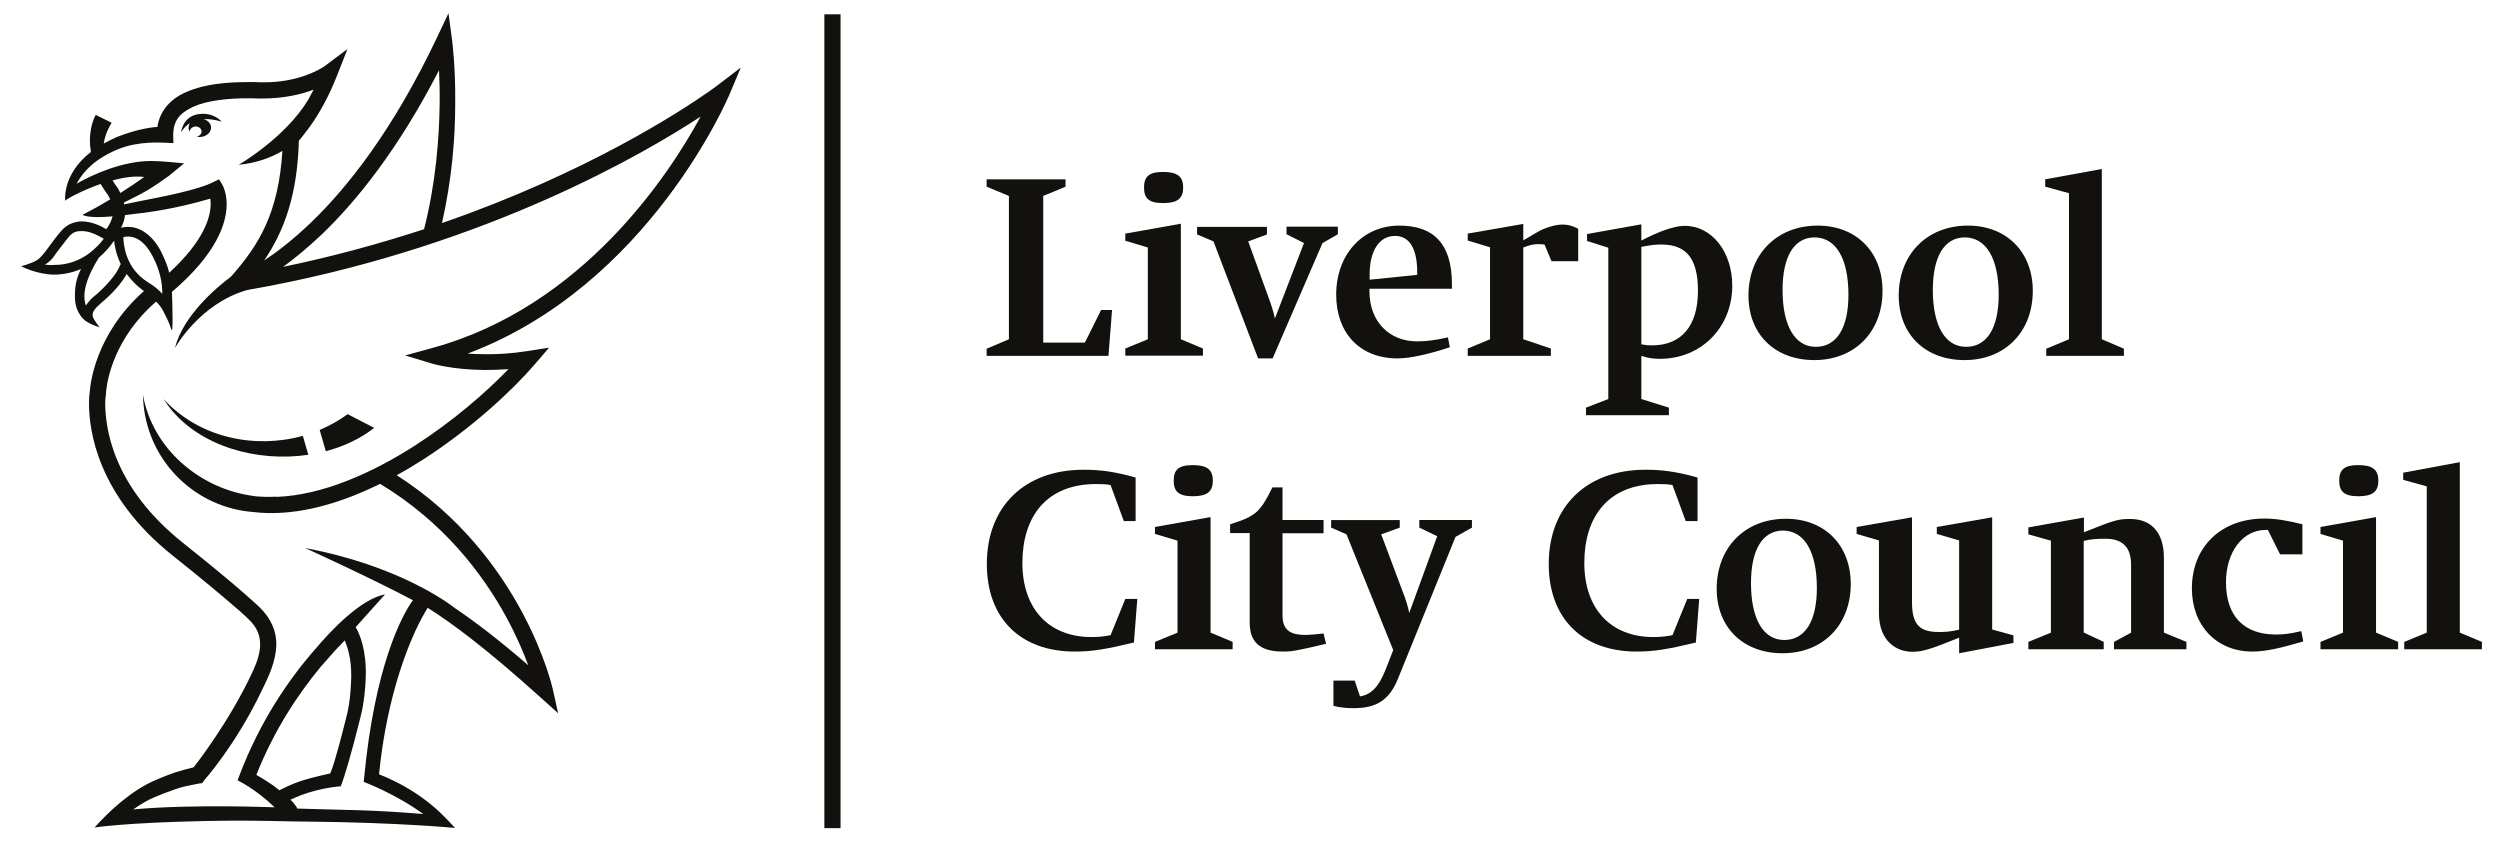 <?xml version="1.0" encoding="utf-8"?>
<!-- Generator: Adobe Illustrator 24.0.1, SVG Export Plug-In . SVG Version: 6.00 Build 0)  -->
<svg version="1.1" id="Layer_1" xmlns="http://www.w3.org/2000/svg" xmlns:xlink="http://www.w3.org/1999/xlink" x="0px" y="0px"
	 viewBox="0 0 118.79 40" style="enable-background:new 0 0 118.79 40;" xml:space="preserve">
<style type="text/css">
	.st0{fill:#12110E;}
</style>
<g>
	<path class="st0" d="M15.69,36.75c0.02-0.04,0.04-0.09,0.07-0.17c0.12-0.31,0.44-1.45,0.73-2.64c0.15-0.62,0.19-1.34,0.2-1.79
		c0.01-0.83-0.17-1.39-0.31-1.72c-0.14,0.14-0.28,0.29-0.43,0.45l-0.7,0.79c-1.07,1.29-2.21,2.99-3.07,5.15
		c0.12,0.07,0.68,0.38,1.09,0.73C13.97,37.21,14.25,37.07,15.69,36.75 M10.55,8.75c0.03,0.04,0.23,0.43,0.22,0.98
		c-0.01,0.9-0.49,2.34-2.6,4.14c0.02,0.57,0.07,2.08-0.03,1.78c-0.11-0.36-0.3-0.71-0.45-0.99c-0.07-0.09-0.11-0.16-0.17-0.22
		c-0.04-0.04-0.07-0.08-0.1-0.11c-2,1.73-2.32,3.74-2.37,4.2c-0.01,0.07-0.01,0.09-0.01,0.09l0,0.03l0,0.03c0,0-0.01,0.03-0.01,0.11
		C5.01,18.86,5,18.99,5,19.15c0,1.12,0.31,3.95,3.7,6.65c2.8,2.23,3.62,3.04,3.64,3.06c0.56,0.54,0.8,1.17,0.79,1.78
		c-0.02,0.78-0.36,1.51-0.71,2.21c-1.22,2.55-2.71,4.22-2.72,4.23l-0.09,0.13l-0.16,0.02c0,0-0.34,0.07-0.63,0.13
		c-0.3,0.06-0.69,0.21-1.06,0.35c-0.66,0.25-0.97,0.43-1.43,0.75c2.83-0.26,6.64-0.1,6.72-0.1c-0.92-0.89-1.76-1.28-1.76-1.28
		l0.08-0.22c0.99-2.61,2.37-4.61,3.63-6.04c0.7-0.83,2.13-2.36,3.3-2.58L16.9,29.8c0.2,0.33,0.52,1.12,0.48,2.37
		c-0.02,0.54-0.07,1.16-0.23,1.82c-0.45,1.82-0.79,2.96-0.96,3.37c-0.04,0.01-1.18,0.06-2.39,0.64c0.03,0.02,0.1,0.1,0.13,0.13
		c0.16,0.21,0.15,0.19,0.2,0.29c2.36,0.08,3.33,0.04,5.98,0.26c-1.27-0.94-2.83-1.53-2.83-1.53l0.02-0.17
		c0.5-5.27,1.77-7.71,2.32-8.46c-2.02-1.07-5.12-2.48-5.12-2.48c4.45,0.84,6.82,2.62,7.15,2.88c0.92,0.62,2.04,1.47,3.45,2.69
		c-0.23-0.62-0.57-1.42-1.05-2.3c-1.11-2.03-2.97-4.5-5.99-6.32c-1.7,0.84-3.51,1.41-5.27,1.39c-0.25,0-0.5-0.02-0.75-0.05
		c-2.7-0.2-4.95-2.32-5.22-5.11c-0.02-0.16-0.02-0.32-0.03-0.47c0.46,2.58,2.68,4.41,5.08,4.79c0.09,0.01,0.17,0.03,0.26,0.04
		c0.1,0.01,0.2,0.02,0.31,0.02c0.07,0,0.14,0.01,0.22,0.01c0.16,0,0.32,0,0.48-0.01l0,0.01c2.17-0.08,4.53-1.12,6.61-2.46
		c1.77-1.14,3.33-2.49,4.41-3.61c-0.4,0.03-0.78,0.04-1.12,0.04c-1.54-0.01-2.5-0.3-2.53-0.31l-1.26-0.38l1.27-0.35
		C27.67,14.6,31.8,8.29,33.29,5.54c-2.76,1.81-10.05,6.03-20.45,8.04c0,0-0.8,0.15-1.09,0.2c-2.27,0.64-3.44,2.76-3.44,2.76
		c0.39-1.55,2-2.9,2.66-3.39c1.35-1.52,2.26-3.03,2.45-5.98c-0.53,0.31-1.22,0.58-2.08,0.66c0,0,2.22-1.28,3.31-3.1
		c0.08-0.15,0.17-0.31,0.25-0.47c-0.58,0.22-1.4,0.42-2.42,0.42c-0.06,0-0.11,0-0.17,0c-0.13,0-0.25-0.01-0.38-0.01
		c-1.12-0.01-2.1,0.11-2.74,0.4c-0.65,0.3-0.94,0.65-0.96,1.3c0,0.01,0,0.02,0,0.03L8.24,6.8L7.83,6.78c0,0,0,0-0.02,0
		c-0.15,0-1.22-0.09-2.2,0.31C5,7.34,4.13,7.81,3.64,8.73c0.73-0.42,2.18-1.09,3.57-1.08c0.24,0,0.5,0.02,0.76,0.04l0.78,0.07
		L8.02,8.36C7.28,8.88,7.08,9.04,5.88,9.63C5.89,9.65,5.9,9.68,5.9,9.71l0.63-0.13c1.12-0.22,2.9-0.55,3.65-0.95l0.23-0.11
		C10.43,8.55,10.55,8.75,10.55,8.75 M7.03,13.41c0.31,0.19,0.53,0.38,0.68,0.55c0-0.02,0-0.04,0-0.05c0-0.41-0.08-1.01-0.45-1.72
		c-0.43-0.82-0.87-0.94-1.17-0.95c-0.09,0-0.17,0.01-0.23,0.03C5.87,11.66,5.98,12.76,7.03,13.41 M6.09,10.78
		c0.45,0,1.09,0.26,1.57,1.19c0.18,0.36,0.31,0.69,0.38,0.99c1.68-1.54,1.96-2.66,1.97-3.24c0-0.11-0.01-0.2-0.02-0.28
		c-1.69,0.49-2.87,0.65-4.05,0.78c-0.02,0.2-0.08,0.4-0.19,0.6C5.84,10.8,5.95,10.78,6.09,10.78 M5.74,12.55
		c-0.21-0.43-0.29-0.84-0.32-1.11c-0.23,0.33-0.47,0.59-0.72,0.8c-0.53,0.84-0.69,1.43-0.69,1.83c0,0.19,0.03,0.33,0.07,0.45
		c0.06-0.1,0.14-0.18,0.2-0.26c0.14-0.15,0.28-0.25,0.28-0.25c0-0.01,0.23-0.19,0.49-0.47c0.26-0.28,0.55-0.64,0.66-0.95
		C5.73,12.58,5.73,12.56,5.74,12.55 M4.93,11.35c-0.06-0.04-0.13-0.08-0.21-0.12c-0.23-0.13-0.54-0.25-0.82-0.25
		c-0.23,0-0.41,0.02-0.62,0.26c0,0-0.35,0.44-0.49,0.63c0,0-0.26,0.34-0.27,0.37c-0.21,0.26-0.39,0.33-0.39,0.33
		s0.23,0.04,0.42,0.02C3.23,12.59,4.12,12.38,4.93,11.35 M5.59,8.93L5.59,8.93l0.01,0.02c0,0.01,0.06,0.09,0.12,0.22
		c0.46-0.29,0.84-0.55,1.13-0.76C6.4,8.35,5.87,8.43,5.35,8.57C5.42,8.69,5.5,8.81,5.59,8.93 M13.45,12.68
		c2.42-0.5,4.65-1.12,6.7-1.79c0.56-2.2,0.72-4.33,0.74-5.95c0.01-0.61-0.01-1.15-0.03-1.6c-1.94,3.77-3.93,6.22-5.55,7.78
		C14.6,11.79,13.98,12.3,13.45,12.68 M9.8,39.01c-3.91,0.08-5.31,0.31-5.31,0.31c0.72-0.8,1.78-1.79,2.96-2.28
		c0.69-0.29,1.01-0.4,1.75-0.58c0.04-0.05,1.71-2.16,2.83-4.6c0.2-0.44,0.33-0.86,0.33-1.23c0-0.42-0.12-0.8-0.56-1.22
		c0,0-0.04-0.04-0.16-0.15c-0.12-0.11-0.3-0.28-0.58-0.51c-0.55-0.48-1.45-1.23-2.84-2.34c-3.59-2.85-4-5.98-3.99-7.26
		c0-0.31,0.03-0.51,0.04-0.58c0.02-0.27,0.24-2.68,2.57-4.74c-0.01-0.01-0.02-0.02-0.04-0.03c-0.33-0.24-0.58-0.51-0.78-0.78
		c-0.39,0.71-1.15,1.32-1.17,1.34c0,0-0.03,0.02-0.07,0.06c-0.04,0.04-0.1,0.09-0.16,0.15c-0.21,0.21-0.25,0.36-0.2,0.51
		c0.06,0.15,0.31,0.47,0.31,0.47s-0.34-0.09-0.63-0.28c-0.04-0.02-0.55-0.36-0.54-1.2c0-0.38,0.03-0.78,0.29-1.29
		c-0.46,0.2-0.91,0.27-1.29,0.27H2.54C1.72,13.03,1,12.65,1,12.65s0.55-0.14,0.79-0.31c0.31-0.22,0.67-0.87,1.15-1.4
		c0.28-0.31,0.64-0.42,0.96-0.42c0.46,0.01,0.87,0.2,1.15,0.37c0.15-0.19,0.25-0.42,0.3-0.61c-1.19,0.11-1.43-0.07-1.43-0.07
		c0.48-0.25,0.93-0.5,1.32-0.74C5.2,9.41,5.18,9.36,5.16,9.32C5.14,9.29,5.13,9.28,5.13,9.27C5,9.09,4.88,8.91,4.78,8.74
		C3.9,9.05,3.17,9.45,3.11,9.53L3.1,9.54c0,0-0.17-1.24,1.22-2.32c-0.03-0.2-0.05-0.38-0.05-0.55c0.01-0.74,0.26-1.19,0.28-1.21
		l0.75,0.37c0,0,0,0,0,0.01c0,0.01-0.01,0.02-0.02,0.04C5.27,5.9,5.01,6.28,4.93,6.82c0.18-0.1,0.38-0.2,0.6-0.3
		c0.83-0.33,1.51-0.46,1.95-0.49c0.11-0.79,0.67-1.37,1.4-1.67C9.71,4,10.76,3.89,11.94,3.9c0.13,0,0.26,0,0.39,0.01
		c0.05,0,0.1,0,0.15,0c1.67,0.02,2.71-0.61,2.92-0.75c0.03-0.02,0.04-0.03,0.04-0.03l1.07-0.8l-0.49,1.25
		c-0.39,0.99-0.83,1.78-1.27,2.4c0,0-0.34,0.46-0.55,0.71c-0.07,2.58-0.7,4.29-1.65,5.69c0.57-0.38,1.32-0.94,2.21-1.79
		c1.73-1.66,3.91-4.39,6-8.8l0.55-1.16l0.17,1.27c0,0.01,0.17,1.22,0.15,3.05C21.63,6.5,21.48,8.5,21,10.6
		c6.88-2.38,11.37-5.33,12.67-6.24c0.26-0.18,0.39-0.28,0.39-0.28l1.14-0.87l-0.56,1.33c-0.02,0.03-3.8,9.03-12.42,12.26
		c0.25,0.02,0.52,0.03,0.82,0.03c0.59,0.01,1.27-0.03,2.03-0.15l1.02-0.16l-0.67,0.78c-1.1,1.28-3.01,3.04-5.26,4.5
		c-0.43,0.27-0.86,0.54-1.31,0.78c6,3.84,7.4,10.1,7.41,10.14l0.26,1.17l-0.89-0.8c-2.5-2.25-4.12-3.46-5.31-4.21
		c-0.17,0.28-0.37,0.64-0.58,1.09c-0.61,1.33-1.41,3.63-1.73,6.82c2.24,0.89,3.26,2.19,3.61,2.55c0,0-2.71-0.26-6.95-0.3
		C13.45,39.04,12.45,38.96,9.8,39.01 M14.39,20.71l0.26,0.9c-2.44,0.36-5.14-0.4-6.58-2.23c-0.11-0.14-0.21-0.28-0.3-0.42
		C9.48,20.82,12.12,21.34,14.39,20.71 M17.78,20.33c-0.66,0.52-1.46,0.89-2.3,1.11l-0.29-1.01c0.47-0.2,0.92-0.45,1.33-0.75
		L17.78,20.33z M10.03,6.06c0,0.24-0.23,0.44-0.53,0.45c-0.06,0-0.11-0.01-0.16-0.02c0.13-0.02,0.24-0.12,0.24-0.24
		c0-0.13-0.13-0.24-0.28-0.24c-0.15,0-0.28,0.11-0.28,0.24c0,0,0,0.01,0,0.01C8.99,6.21,8.96,6.14,8.96,6.07
		c0-0.08,0.03-0.16,0.07-0.22C8.72,6.04,8.6,6.3,8.6,6.3s0.07-0.74,0.79-0.87c0.76-0.13,1.14,0.35,1.14,0.35
		c-0.33-0.1-0.61-0.13-0.85-0.12C9.88,5.72,10.03,5.88,10.03,6.06"/>
	<rect x="39.17" y="0.68" class="st0" width="0.77" height="38.67"/>
	<polygon class="st0" points="47.94,9.31 46.88,8.87 46.88,8.52 50.63,8.52 50.63,8.87 49.57,9.31 49.57,16.28 51.55,16.28 
		52.32,14.73 52.84,14.73 52.67,16.91 46.88,16.91 46.88,16.57 47.94,16.12 	"/>
	<path class="st0" d="M56.22,8.91c0,0.51-0.26,0.74-0.95,0.74c-0.69,0-0.91-0.23-0.91-0.74c0-0.51,0.22-0.74,0.91-0.74
		C55.96,8.17,56.22,8.4,56.22,8.91 M54.54,11.76l-1.07-0.32V11.1l2.64-0.47v5.49l1.05,0.44v0.34h-3.69v-0.34l1.07-0.44V11.76z"/>
	<path class="st0" d="M57.66,11.47l-0.78-0.33v-0.36h3.32v0.36l-0.89,0.33l0.96,2.65c0.15,0.39,0.26,0.78,0.31,1.01l1.38-3.58
		l-0.83-0.42v-0.36h2.44v0.36l-0.73,0.42l-2.37,5.48h-0.69L57.66,11.47z"/>
	<path class="st0" d="M67.34,13.06v-0.12c0-1.27-0.46-1.73-1.05-1.73c-0.75,0-1.21,0.7-1.21,1.83v0.25L67.34,13.06z M65.07,13.72
		v0.11c0,1.48,0.97,2.39,2.26,2.39c0.43,0,0.86-0.05,1.47-0.19l0.09,0.47c-1,0.33-1.89,0.53-2.49,0.53c-1.78,0-2.91-1.2-2.91-3.03
		c0-1.9,1.25-3.28,3-3.28c1.62,0,2.5,0.85,2.5,2.78v0.22H65.07z"/>
	<path class="st0" d="M72.38,16.12l1.31,0.44v0.35h-3.95v-0.35l1.06-0.44v-4.37l-1.06-0.32V11.1l2.64-0.46v0.78l0.65-0.38
		c0.38-0.23,0.89-0.37,1.22-0.37c0.24,0,0.46,0.05,0.74,0.2v1.54h-1.27l-0.33-0.79c-0.09-0.01-0.17-0.02-0.27-0.02
		c-0.2,0-0.39,0.02-0.74,0.16V16.12z"/>
	<path class="st0" d="M77.99,16.36c0.2,0.04,0.3,0.05,0.51,0.05c1.39,0,2.18-0.92,2.18-2.59c0-1.52-0.54-2.2-1.73-2.2
		c-0.28,0-0.43,0.01-0.96,0.11V16.36z M77.99,18.96l1.31,0.41v0.36h-3.94v-0.36l1.06-0.41v-7.19l-1.01-0.32v-0.33l2.58-0.46v0.77
		c0.84-0.44,1.58-0.7,2.06-0.7c1.28,0,2.26,1.22,2.26,2.85c0,1.97-1.47,3.47-3.44,3.47c-0.33,0-0.57-0.04-0.88-0.14V18.96z"/>
	<path class="st0" d="M84.7,13.78c0,1.69,0.58,2.7,1.58,2.7c0.99,0,1.55-0.9,1.55-2.47c0-1.72-0.59-2.73-1.62-2.73
		C85.24,11.29,84.7,12.2,84.7,13.78 M89.45,13.82c0,1.95-1.32,3.29-3.24,3.29c-1.88,0-3.13-1.23-3.13-3.07
		c0-1.92,1.31-3.32,3.29-3.32C88.2,10.72,89.45,11.97,89.45,13.82"/>
	<path class="st0" d="M91.84,13.78c0,1.69,0.58,2.7,1.58,2.7c0.99,0,1.55-0.9,1.55-2.47c0-1.72-0.59-2.73-1.62-2.73
		C92.38,11.29,91.84,12.2,91.84,13.78 M96.59,13.82c0,1.95-1.32,3.29-3.24,3.29c-1.88,0-3.13-1.23-3.13-3.07
		c0-1.92,1.31-3.32,3.29-3.32C95.34,10.72,96.59,11.97,96.59,13.82"/>
	<polygon class="st0" points="98.31,9.18 97.18,8.87 97.18,8.52 99.87,8.03 99.87,16.12 100.92,16.57 100.92,16.91 97.23,16.91 
		97.23,16.57 98.31,16.12 	"/>
	<path class="st0" d="M53.47,28.46h0.57l-0.16,2.07c-1.37,0.33-2.01,0.43-2.81,0.43c-2.6,0-4.18-1.59-4.18-4.16
		c0-2.73,1.79-4.48,4.6-4.48c0.79,0,1.48,0.09,2.47,0.37v2.07H53.4l-0.63-1.71c-0.16-0.04-0.39-0.05-0.69-0.05
		c-2.36,0-3.5,1.55-3.5,3.75c0,2.18,1.26,3.52,3.28,3.52c0.39,0,0.6-0.03,0.91-0.09L53.47,28.46z"/>
	<path class="st0" d="M57.63,22.84c0,0.51-0.26,0.74-0.95,0.74c-0.69,0-0.91-0.24-0.91-0.74c0-0.51,0.22-0.74,0.91-0.74
		C57.37,22.1,57.63,22.33,57.63,22.84 M55.95,25.69l-1.07-0.32v-0.33l2.64-0.47v5.49l1.05,0.44v0.35h-3.69V30.5l1.07-0.44V25.69z"/>
	<path class="st0" d="M58.45,25.34v-0.43c0.69-0.21,1-0.36,1.26-0.59c0.25-0.23,0.44-0.53,0.75-1.16h0.48v1.55h1.95v0.63h-1.95v3.91
		c0,0.78,0.49,0.92,1.12,0.92c0.14,0,0.6-0.04,0.83-0.07l0.12,0.49c-1.39,0.33-1.62,0.37-2.04,0.37c-0.92,0-1.59-0.3-1.59-1.37
		v-4.26H58.45z"/>
	<path class="st0" d="M63.98,25.39l-0.73-0.32v-0.36h3.26v0.36l-0.88,0.32l0.99,2.64c0.18,0.44,0.3,0.86,0.34,1.1l1.33-3.65
		l-0.85-0.41v-0.36h2.5v0.36l-0.78,0.44l-2.73,6.73c-0.41,1.02-1.02,1.41-2.11,1.41c-0.37,0-0.69-0.04-0.96-0.11v-1.2h1.01
		l0.25,0.75c0.53-0.09,0.89-0.44,1.22-1.28l0.36-0.92L63.98,25.39z"/>
	<path class="st0" d="M80.17,28.46h0.57l-0.16,2.07c-1.37,0.33-2.01,0.43-2.81,0.43c-2.6,0-4.18-1.59-4.18-4.16
		c0-2.73,1.79-4.48,4.6-4.48c0.79,0,1.48,0.09,2.47,0.37v2.07H80.1l-0.63-1.71c-0.16-0.04-0.39-0.05-0.69-0.05
		c-2.36,0-3.5,1.55-3.5,3.75c0,2.18,1.26,3.52,3.28,3.52c0.39,0,0.6-0.03,0.91-0.09L80.17,28.46z"/>
	<path class="st0" d="M83.2,27.71c0,1.69,0.58,2.7,1.58,2.7c0.99,0,1.55-0.9,1.55-2.47c0-1.72-0.59-2.73-1.62-2.73
		C83.74,25.22,83.2,26.13,83.2,27.71 M87.94,27.75c0,1.95-1.32,3.29-3.24,3.29c-1.88,0-3.13-1.23-3.13-3.07
		c0-1.92,1.31-3.32,3.29-3.32C86.7,24.65,87.94,25.9,87.94,27.75"/>
	<path class="st0" d="M93.09,30.3c-1.38,0.56-1.75,0.67-2.22,0.67c-0.75,0-1.59-0.49-1.59-1.84v-3.45l-1.06-0.31v-0.33l2.63-0.46
		v4.03c0,1.07,0.36,1.42,1.28,1.42c0.33,0,0.48-0.01,0.96-0.11v-4.24l-1.06-0.31v-0.33l2.63-0.46v5.33l1.01,0.28v0.36l-2.58,0.49
		V30.3z"/>
	<path class="st0" d="M99.02,30.06l0.94,0.44v0.35h-3.58V30.5l1.07-0.44v-4.37l-1.07-0.3v-0.33l2.64-0.47v0.7
		c1.47-0.59,1.64-0.63,2.2-0.63c1.04,0,1.6,0.69,1.6,1.83v3.57l1.07,0.44v0.35h-3.44V30.5l0.81-0.44v-3.23
		c0-0.83-0.41-1.23-1.21-1.23c-0.41,0-0.65,0.01-1.04,0.1V30.06z"/>
	<path class="st0" d="M109.4,26.34h-1.06l-0.58-1.16h-0.1c-1.1,0-1.89,1.05-1.89,2.49c0,1.59,0.84,2.48,2.37,2.48
		c0.37,0,0.62-0.03,1.21-0.16l0.09,0.49c-1.13,0.33-1.81,0.48-2.42,0.48c-1.69,0-2.87-1.23-2.87-3c0-1.97,1.38-3.32,3.44-3.32
		c0.56,0,1.07,0.09,1.81,0.27V26.34z"/>
	<path class="st0" d="M113.01,22.84c0,0.51-0.26,0.74-0.95,0.74c-0.69,0-0.91-0.24-0.91-0.74c0-0.51,0.22-0.74,0.91-0.74
		C112.75,22.1,113.01,22.33,113.01,22.84 M111.33,25.69l-1.07-0.32v-0.33l2.64-0.47v5.49l1.05,0.44v0.35h-3.69V30.5l1.07-0.44V25.69
		z"/>
	<polygon class="st0" points="115.31,23.11 114.19,22.8 114.19,22.46 116.88,21.96 116.88,30.06 117.93,30.5 117.93,30.85 
		114.24,30.85 114.24,30.5 115.31,30.06 	"/>
</g>
</svg>
